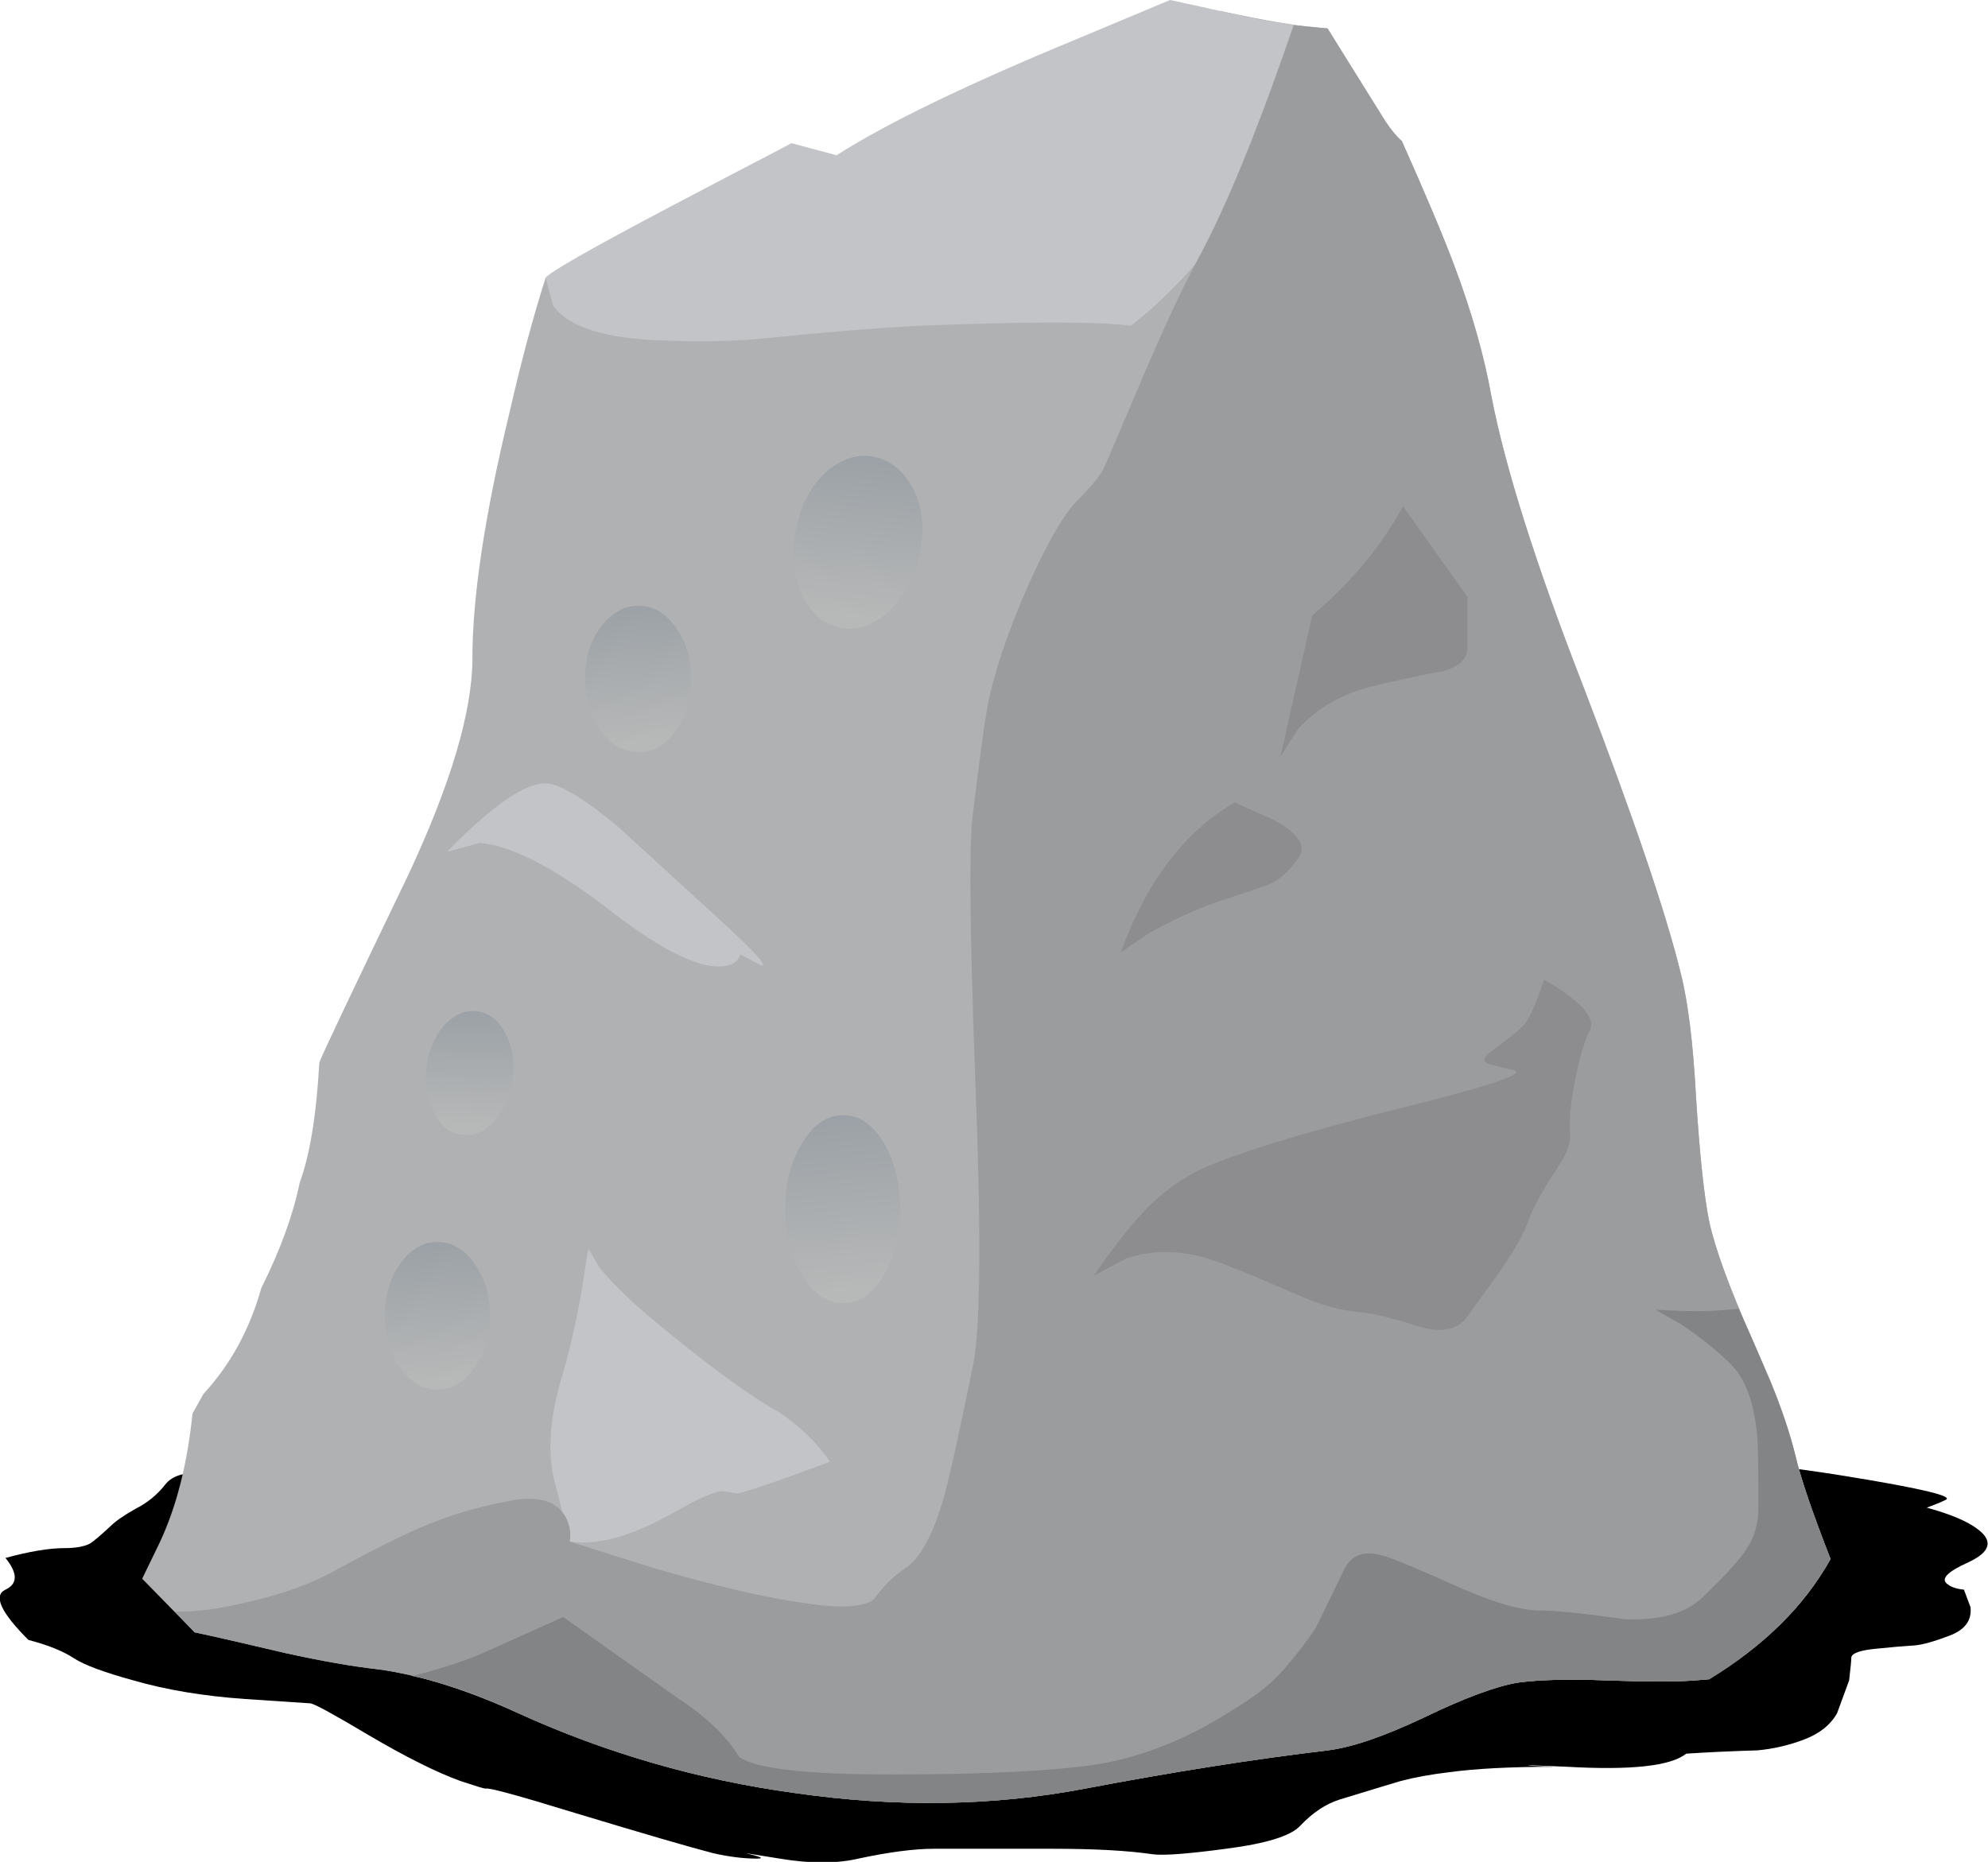 <?xml version="1.0" encoding="iso-8859-1"?>
<!-- Generator: Adobe Illustrator 15.1.0, SVG Export Plug-In . SVG Version: 6.00 Build 0)  -->
<!DOCTYPE svg PUBLIC "-//W3C//DTD SVG 1.1//EN" "http://www.w3.org/Graphics/SVG/1.1/DTD/svg11.dtd">
<svg version="1.1" id="flash0.ai" xmlns="http://www.w3.org/2000/svg" xmlns:xlink="http://www.w3.org/1999/xlink" x="0px" y="0px"
	 width="90.9px" height="85.15px" viewBox="0 0 90.9 85.15" style="enable-background:new 0 0 90.9 85.15;" xml:space="preserve">
<symbol  id="flash0.ai_x5F_10_x2F_Layer_64_x2F__x3C_Path_x3E__x5F_14" viewBox="-0.063 -20.275 90.895 20.238">
	<g id="Layer_1_2_">
		<path style="fill-rule:evenodd;clip-rule:evenodd;" d="M88.9-3.7c-0.2-0.1-0.483-0.216-0.85-0.35c1.1-0.3,1.883-0.633,2.35-1
			c0.7-0.534,0.55-1.034-0.45-1.5c-0.967-0.434-1.284-0.767-0.95-1c0.167-0.133,0.417-0.217,0.75-0.25l0.3-0.8
			c0.067-0.6-0.25-1.033-0.95-1.3c-0.7-0.267-1.233-0.417-1.6-0.45c-0.533-0.033-1.117-0.083-1.75-0.15
			c-0.733-0.067-1.117-0.2-1.15-0.4c0-0.133-0.033-0.483-0.1-1.05c-0.133-0.367-0.317-0.867-0.55-1.5c-0.3-0.533-0.8-0.933-1.5-1.2
			c-0.7-0.267-1.417-0.434-2.15-0.5c-1.133-0.033-2.216-0.083-3.25-0.15c-0.7-0.567-2.517-0.767-5.45-0.6
			c-1.434,0.066-2,0.083-1.7,0.05L71-15.9c-1.967,0-3.567-0.083-4.8-0.25c-0.833-0.1-1.567-0.233-2.2-0.4
			c-0.233-0.067-1.167-0.35-2.8-0.85c-0.633-0.2-1.233-0.6-1.8-1.2c-0.433-0.467-1.566-0.816-3.4-1.05
			c-1.733-0.233-2.85-0.317-3.35-0.25c-1.133,0.167-2.65,0.25-4.55,0.25c-1.267,0-3.083,0-5.45,0c-0.9,0-2.05-0.15-3.45-0.45
			c-1-0.233-2.2-0.233-3.6,0l-1.55,0.25c0.7-0.167,0.867-0.25,0.5-0.25c-0.6,0-1.267,0.083-2,0.25
			c-1.033,0.267-3.15,0.883-6.35,1.85c-2.6,0.8-3.95,1.167-4.05,1.1c-0.066,0-0.45,0.117-1.15,0.35c-1.1,0.4-2.5,1.1-4.2,2.1
			c-1.566,0.934-2.45,1.417-2.65,1.45c-1,0.067-2,0.133-3,0.2c-1.9,0.133-3.6,0.417-5.1,0.85c-1.333,0.367-2.233,0.7-2.7,1
			c-0.5,0.333-1.2,0.617-2.1,0.85C-0.017-8.833-0.367-8.067,0.2-7.8c0.566,0.267,0.566,0.75,0,1.45c1.1,0.3,2,0.45,2.7,0.45
			c0.5,0,0.883,0.066,1.15,0.2C4.217-5.6,4.533-5.333,5-4.9c0.233,0.233,0.617,0.5,1.15,0.8C6.683-3.833,7.133-3.467,7.5-3
			c0.333,0.433,0.933,0.6,1.8,0.5c1.133-0.133,2.117-0.033,2.95,0.3C13.083-1.833,14.5-1.767,16.5-2
			c2.267-0.233,4.05-0.217,5.35,0.05c2.8,0.567,6.133,1.017,10,1.35C37.317-0.1,42.8,0.067,48.3-0.1c17.267-0.566,29.267-1.4,36-2.5
			C87.8-3.167,89.333-3.533,88.9-3.7z"/>
	</g>
</symbol>
<use xlink:href="#flash0.ai_x5F_10_x2F_Layer_64_x2F__x3C_Path_x3E__x5F_14"  width="90.895" height="20.238" x="-0.063" y="-20.275" transform="matrix(1 0 0 -1 0.05 64.9)" style="overflow:visible;opacity:0.141;enable-background:new    ;"/>
<path style="fill-rule:evenodd;clip-rule:evenodd;fill:#B0B1B3;" d="M82.1,66.6c0.233,1,0.767,2.567,1.601,4.7
	c-1.2,2.167-3.066,4-5.601,5.5l-0.6,0.05c-0.833,0.067-2.184,0.067-4.05,0c-1.7-0.066-3.05-0.033-4.05,0.101
	c-1,0.166-2.434,0.7-4.301,1.6c-1.833,0.867-3.3,1.367-4.399,1.5c-3.367,0.4-7.066,0.983-11.101,1.75
	c-4.199,0.8-8.616,0.867-13.25,0.2c-4.4-0.6-8.617-1.816-12.65-3.65c-2.333-1.066-4.45-1.733-6.35-2
	c-1.2-0.133-2.633-0.383-4.3-0.75c-1.833-0.433-3.216-0.75-4.15-0.949L6.5,72.2l0.8-1.65c0.767-1.633,1.267-3.6,1.5-5.899l0.5-0.9
	c1.233-1.333,2.117-2.95,2.65-4.85c0.867-1.733,1.45-3.334,1.75-4.801c0.466-1.267,0.767-3.1,0.9-5.5
	c0.066-0.233,1.417-3.083,4.05-8.55c1.967-4.2,2.95-7.517,2.95-9.95c0-2.8,0.566-6.55,1.7-11.25c0.534-2.333,1.083-4.383,1.65-6.15
	L36.2,6.55v0.5c0.133,0.367,0.483,0.6,1.05,0.7C39.017,8.017,42.6,6.867,48,4.3l7.8-3.8c2.134,0.467,3.767,0.733,4.9,0.8l2.649,4.25
	c0.267,0.4,0.517,0.7,0.75,0.9c1.101,2.466,1.9,4.367,2.4,5.7c0.8,2.133,1.366,4.133,1.7,6c0.633,3.267,2.033,7.684,4.2,13.25
	c2.3,6,3.783,10.367,4.449,13.1c0.334,1.3,0.567,3.184,0.7,5.65c0.167,2.633,0.367,4.533,0.601,5.699
	c0.267,1.233,0.916,3.017,1.949,5.351C81.134,63.566,81.8,65.366,82.1,66.6z"/>
<path style="fill-rule:evenodd;clip-rule:evenodd;fill:#C3C4C7;" d="M20.45,38.95c0.533-0.567,1.117-1.117,1.75-1.65
	c1.3-1.1,2.283-1.583,2.95-1.45c0.667,0.133,1.7,0.783,3.1,1.95c0.367,0.333,1.933,1.767,4.7,4.3c1.566,1.433,2.183,2.117,1.85,2.05
	l-0.95-0.5c-0.1,0.366-0.434,0.55-1,0.55c-1.133,0-2.867-0.917-5.2-2.75c-2.367-1.8-4.267-2.767-5.7-2.9L20.45,38.95z"/>
<path style="fill-rule:evenodd;clip-rule:evenodd;fill:#C3C4C7;" d="M60.7,1.3l0.8,1.3C61.066,3,60.467,3.8,59.7,5
	c-1.233,1.933-2.033,3.15-2.4,3.65c-1.866,2.733-3.733,4.817-5.6,6.25c-1.467-0.2-4.7-0.2-9.7,0c-1.933,0.1-4.2,0.283-6.8,0.55
	c-1.5,0.167-3.3,0.2-5.4,0.1c-2.333-0.133-3.833-0.65-4.5-1.55l-0.35-1.3c0.2-0.267,2.133-1.367,5.8-3.3
	c1.833-0.967,3.65-1.917,5.45-2.85l2.05,0.55c2.3-1.467,5.95-3.233,10.95-5.3L53.5,0c0.8,0.167,2,0.433,3.6,0.8
	C58.467,1.067,59.667,1.233,60.7,1.3z"/>
<path style="fill-rule:evenodd;clip-rule:evenodd;fill:#C3C4C7;" d="M27.4,57.95c0.633,0.8,1.65,1.767,3.05,2.899
	c2.2,1.801,3.933,3.051,5.2,3.75c0.967,0.667,1.733,1.417,2.3,2.25c-2.233,0.834-3.633,1.317-4.2,1.45
	c-0.267-0.033-0.483-0.066-0.65-0.1c-0.333-0.033-1.083,0.283-2.25,0.95c-1.934,1.1-3.533,1.55-4.8,1.35l-0.6-2.4
	c-0.434-1.366-0.367-3.033,0.2-5c0.367-1.199,0.684-2.566,0.95-4.1l0.3-1.9L27.4,57.95z"/>
<path style="fill-rule:evenodd;clip-rule:evenodd;fill:#9B9C9E;" d="M82.1,66.6c0.233,1,0.767,2.567,1.601,4.7
	c-1.233,2.167-3.084,4-5.55,5.5l-0.65,0.05c-0.833,0.067-2.184,0.067-4.05,0c-1.7-0.066-3.05-0.033-4.05,0.101
	c-1,0.166-2.434,0.7-4.301,1.6c-1.833,0.867-3.3,1.367-4.399,1.5c-3.367,0.4-7.066,0.983-11.101,1.75
	c-4.199,0.8-8.616,0.867-13.25,0.2c-4.4-0.6-8.617-1.816-12.65-3.65c-2.333-1.066-4.45-1.733-6.35-2
	c-1.2-0.133-2.633-0.383-4.3-0.75c-1.833-0.433-3.216-0.75-4.15-0.949L8,73.7c0.9,0.033,2.033-0.117,3.4-0.45
	c1.6-0.366,2.95-0.866,4.05-1.5c1.6-0.866,2.867-1.5,3.8-1.9c1.233-0.533,2.567-0.933,4-1.199c1.3-0.267,2.167-0.034,2.6,0.699
	c0.2,0.367,0.267,0.75,0.2,1.15l3.8,1.2c2.867,0.833,5.15,1.366,6.85,1.6c1.667,0.267,2.75,0.217,3.25-0.149
	c0.433-0.601,0.9-1.067,1.4-1.4c0.7-0.434,1.3-1.517,1.8-3.25c0.233-0.8,0.684-2.833,1.35-6.1c0.333-1.667,0.367-5.967,0.1-12.9
	c-0.267-7.067-0.3-11.2-0.1-12.4c0.267-2.233,0.483-3.833,0.65-4.8c0.3-1.533,0.916-3.367,1.85-5.5c0.866-1.933,1.6-3.216,2.2-3.85
	c0.666-0.667,1.083-1.167,1.25-1.5c0.1-0.2,0.7-1.6,1.8-4.2c0.967-2.267,1.816-4.083,2.55-5.45c1.267-2.333,2.717-5.883,4.351-10.65
	L60.7,1.3l2.649,4.25c0.267,0.4,0.517,0.7,0.75,0.9c1.101,2.466,1.9,4.367,2.4,5.7c0.8,2.133,1.366,4.133,1.7,6
	c0.633,3.267,2.033,7.684,4.2,13.25c2.3,6,3.783,10.367,4.449,13.1c0.334,1.3,0.567,3.184,0.7,5.65
	c0.167,2.633,0.367,4.533,0.601,5.699c0.267,1.233,0.916,3.017,1.949,5.351C81.134,63.566,81.8,65.366,82.1,66.6z"/>
<path style="fill-rule:evenodd;clip-rule:evenodd;fill:#8D8D8F;" d="M70.6,44.8c1.667,0.967,2.367,1.733,2.101,2.3
	c-0.334,0.667-0.617,1.767-0.851,3.301c-0.066,0.566-0.083,1.116-0.05,1.649c-0.033,0.367-0.217,0.8-0.55,1.3
	c-0.733,1.101-1.217,2-1.45,2.7c-0.2,0.5-0.583,1.167-1.149,2c-0.7,0.967-1.217,1.684-1.551,2.15c-0.433,0.6-1.133,0.767-2.1,0.5
	c-1.233-0.4-2.2-0.634-2.9-0.7c-0.8-0.066-1.699-0.316-2.699-0.75c-1.834-0.8-3.084-1.316-3.75-1.55
	c-1.467-0.533-2.851-0.584-4.15-0.15l-1.5,0.8c0.967-1.399,1.8-2.449,2.5-3.149c0.733-0.733,1.55-1.316,2.45-1.75
	c1.733-0.767,4.8-1.7,9.2-2.8c3.899-0.967,5.6-1.534,5.1-1.7c-0.467-0.101-0.816-0.184-1.05-0.25c-0.4-0.101-0.434-0.283-0.101-0.55
	c0.9-0.667,1.434-1.101,1.601-1.301C69.934,46.583,70.233,45.9,70.6,44.8z"/>
<path style="fill-rule:evenodd;clip-rule:evenodd;fill:#8D8D8F;" d="M58.55,34.6L60,28.15c1.8-1.533,3.184-3.2,4.15-5L67.1,27.3v2.3
	c0,0.533-0.383,0.9-1.149,1.1c-1.267,0.233-2.417,0.483-3.45,0.75c-1.3,0.367-2.35,1-3.15,1.9L58.55,34.6z"/>
<path style="fill-rule:evenodd;clip-rule:evenodd;fill:#8D8D8F;" d="M56.45,36.7l1.8,0.8c1.1,0.6,1.483,1.167,1.15,1.7
	c-0.4,0.566-0.817,0.966-1.25,1.2c-0.233,0.1-1.067,0.383-2.5,0.85c-1.034,0.367-2.084,0.85-3.15,1.45l-1.25,0.85
	c0.566-1.533,1.2-2.783,1.9-3.75C54.083,38.467,55.184,37.433,56.45,36.7z"/>
<path style="fill-rule:evenodd;clip-rule:evenodd;fill:#838485;" d="M82.1,66.6c0.233,1,0.767,2.567,1.601,4.7
	c-1.233,2.167-3.084,4-5.55,5.5l-0.65,0.05c-0.833,0.067-2.184,0.067-4.05,0c-1.7-0.066-3.05-0.033-4.05,0.101
	c-1,0.166-2.434,0.7-4.301,1.6c-1.833,0.867-3.3,1.367-4.399,1.5c-3.367,0.4-7.066,0.983-11.101,1.75
	c-4.199,0.8-8.616,0.867-13.25,0.2c-4.4-0.6-8.617-1.816-12.65-3.65c-1.767-0.833-3.383-1.399-4.85-1.699
	c1.433-0.367,2.583-0.75,3.45-1.15l3.45-1.55l5.3,3.75c1.267,0.833,2.184,1.717,2.75,2.649c0.733,0.534,3.05,0.801,6.95,0.801
	c4.4,0,7.616-0.167,9.65-0.5c1.6-0.301,3.166-0.867,4.699-1.7c1.367-0.767,2.351-1.417,2.95-1.95c0.566-0.5,1.25-1.316,2.05-2.45
	c0.034-0.033,0.483-0.95,1.351-2.75c0.333-0.7,0.934-0.916,1.8-0.649c0.4,0.1,1.6,0.6,3.6,1.5c1.534,0.666,2.717,1,3.551,1
	c0.733,0,2.033,0.133,3.899,0.399c1.634,0.066,2.834-0.283,3.601-1.05c1.033-1,1.683-1.717,1.949-2.15
	c0.367-0.533,0.551-1.166,0.551-1.899c0-1.867-0.017-2.95-0.051-3.25c-0.133-1.533-0.533-2.634-1.199-3.3
	c-0.634-0.634-1.4-1.25-2.301-1.851L75.7,59.9l1.149,0.05c0.9,0.033,1.784,0,2.65-0.101c0.333,0.733,0.816,1.834,1.45,3.301
	C81.483,64.45,81.866,65.6,82.1,66.6z"/>
<linearGradient id="SVGID_1_" gradientUnits="userSpaceOnUse" x1="16.556" y1="-41.599" x2="23.972" y2="-41.599" gradientTransform="matrix(-0.104 0.995 -0.995 -0.104 5.244762e-004 9.310246e-005)">
	<stop  offset="0" style="stop-color:#9BA1A6"/>
	<stop  offset="1" style="stop-color:#B7B8B8"/>
</linearGradient>
<path style="fill-rule:evenodd;clip-rule:evenodd;fill:url(#SVGID_1_);" d="M42.05,25.35c-0.233,1.066-0.7,1.933-1.4,2.6
	c-0.733,0.667-1.483,0.917-2.25,0.75c-0.767-0.167-1.35-0.684-1.75-1.55c-0.4-0.9-0.483-1.883-0.25-2.95
	c0.2-1.067,0.65-1.934,1.35-2.6c0.733-0.633,1.483-0.867,2.25-0.7c0.767,0.167,1.367,0.684,1.8,1.55
	C42.2,23.317,42.283,24.283,42.05,25.35z"/>
<linearGradient id="SVGID_2_" gradientUnits="userSpaceOnUse" x1="30.407" y1="-25.941" x2="36.688" y2="-25.941" gradientTransform="matrix(0.1 0.995 -0.995 0.1 -4.574582e-004 3.033131e-005)">
	<stop  offset="0" style="stop-color:#9BA1A6"/>
	<stop  offset="1" style="stop-color:#B7B8B8"/>
</linearGradient>
<path style="fill-rule:evenodd;clip-rule:evenodd;fill:url(#SVGID_2_);" d="M31.6,31.05c0,0.934-0.233,1.717-0.7,2.35
	c-0.467,0.667-1.033,1-1.7,1c-0.667,0-1.25-0.333-1.75-1c-0.467-0.633-0.7-1.417-0.7-2.35c0-0.933,0.233-1.716,0.7-2.35
	c0.5-0.667,1.083-1,1.75-1c0.667,0,1.233,0.333,1.7,1C31.367,29.333,31.6,30.117,31.6,31.05z"/>
<linearGradient id="SVGID_3_" gradientUnits="userSpaceOnUse" x1="54.583" y1="-32.796" x2="62.573" y2="-32.796" gradientTransform="matrix(0.1 0.995 -0.995 0.1 1.162514e-004 4.121661e-004)">
	<stop  offset="0" style="stop-color:#9BA1A6"/>
	<stop  offset="1" style="stop-color:#B7B8B8"/>
</linearGradient>
<path style="fill-rule:evenodd;clip-rule:evenodd;fill:url(#SVGID_3_);" d="M40.4,52.25c0.5,0.833,0.75,1.85,0.75,3.05
	c0,1.167-0.25,2.184-0.75,3.05c-0.5,0.834-1.117,1.25-1.85,1.25c-0.733,0-1.35-0.416-1.85-1.25c-0.534-0.866-0.8-1.883-0.8-3.05
	c0-1.2,0.267-2.217,0.8-3.05c0.5-0.833,1.117-1.25,1.85-1.25C39.283,51,39.9,51.417,40.4,52.25z"/>
<linearGradient id="SVGID_4_" gradientUnits="userSpaceOnUse" x1="58.498" y1="-13.912" x2="64.779" y2="-13.912" gradientTransform="matrix(0.1 0.995 -0.995 0.1 -4.574582e-004 3.033131e-005)">
	<stop  offset="0" style="stop-color:#9BA1A6"/>
	<stop  offset="1" style="stop-color:#B7B8B8"/>
</linearGradient>
<path style="fill-rule:evenodd;clip-rule:evenodd;fill:url(#SVGID_4_);" d="M22.4,60.2c0,0.934-0.233,1.717-0.7,2.35
	c-0.467,0.667-1.034,1-1.7,1s-1.233-0.333-1.7-1c-0.466-0.633-0.7-1.416-0.7-2.35c0-0.967,0.233-1.767,0.7-2.4
	c0.467-0.666,1.034-1,1.7-1s1.233,0.334,1.7,1C22.167,58.434,22.4,59.233,22.4,60.2z"/>
<linearGradient id="SVGID_5_" gradientUnits="userSpaceOnUse" x1="45.785" y1="-22.395" x2="51.086" y2="-22.395" gradientTransform="matrix(-0.019 1 -1 -0.019 5.762540e-004 1.413934e-005)">
	<stop  offset="0" style="stop-color:#9BA1A6"/>
	<stop  offset="1" style="stop-color:#B7B8B8"/>
</linearGradient>
<path style="fill-rule:evenodd;clip-rule:evenodd;fill:url(#SVGID_5_);" d="M23.45,49.3c-0.067,0.767-0.333,1.4-0.8,1.9
	c-0.433,0.533-0.933,0.767-1.5,0.7c-0.566-0.067-1-0.4-1.3-1C19.517,50.3,19.4,49.6,19.5,48.8c0.1-0.767,0.367-1.399,0.8-1.899
	c0.467-0.5,0.967-0.717,1.5-0.65c0.567,0.066,1,0.4,1.3,1C23.433,47.85,23.55,48.533,23.45,49.3z"/>
</svg>
